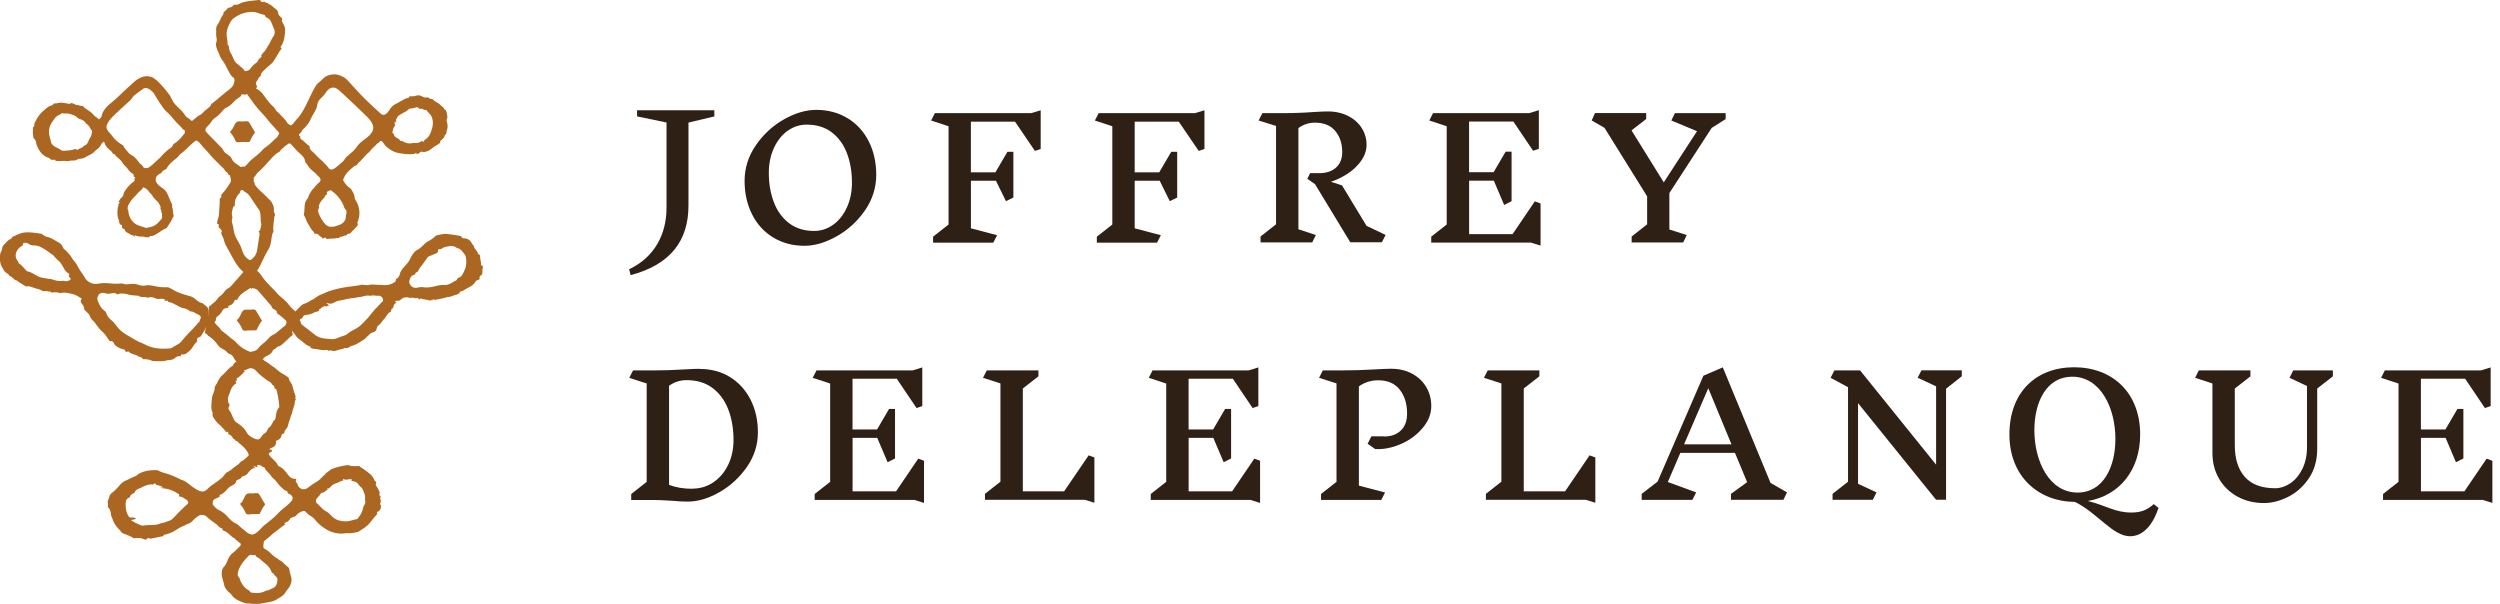<?xml version="1.0" encoding="UTF-8"?>
<svg data-bbox="-0.014 -0.015 520.194 126.054" viewBox="0 0 521.77 126.08" xmlns="http://www.w3.org/2000/svg" data-type="color">
    <g>
        <path d="M149.09 23.02v1.28l-5.4 1.28v17.33c0 7.28-3.71 12.3-12.08 14.52l-.3-1.24c5.33-2.51 7.8-7.35 7.8-12.83V25.57l-6.15-1.28v-1.28h16.12Z" fill="#2e2014" data-color="1"/>
        <path d="M176.91 24.67c1.9 1.17 3.37 2.78 4.41 4.84s1.56 4.4 1.56 7.01-.79 5.15-2.37 7.42c-1.58 2.27-3.54 4.06-5.89 5.38-2.35 1.32-4.58 1.98-6.72 1.98-2.45 0-4.62-.58-6.53-1.74-1.9-1.16-3.37-2.76-4.41-4.83-1.04-2.06-1.56-4.4-1.56-7.01s.79-5.16 2.37-7.43c1.58-2.28 3.54-4.08 5.87-5.39s4.57-1.97 6.7-1.97c2.47 0 4.66.58 6.56 1.75Zm-12.55 2.64c-1.2.87-2.15 2.07-2.85 3.61s-1.05 3.25-1.05 5.15c0 2.22.34 4.25 1.03 6.08s1.74 3.3 3.16 4.4 3.17 1.65 5.26 1.65c1.46 0 2.8-.44 4-1.31 1.2-.87 2.15-2.07 2.85-3.61s1.05-3.25 1.05-5.15c0-2.24-.34-4.28-1.03-6.11s-1.74-3.29-3.16-4.38c-1.42-1.09-3.17-1.63-5.26-1.63-1.47 0-2.8.44-4 1.31Z" fill="#2e2014" data-color="1"/>
        <path d="m217.2 31.09-1.2.41-4.16-6.11h-9.21v10.58h5.12l2.51-4.29h1.24v9.55l-1.55.75-2.09-4.26h-5.22v9.93l5.46 1.44-.79 1.55h-12.57V49.4l3.23-2.54V26.35l-3.64-1.2.79-1.54h20.09l1.99-.59v8.07Z" fill="#2e2014" data-color="1"/>
        <path d="m251.38 31.09-1.2.41-4.16-6.11h-9.2v10.58h5.12l2.51-4.29h1.24v9.55l-1.55.75-2.1-4.26h-5.22v9.93l5.46 1.44-.79 1.55h-12.57V49.4l3.23-2.54V26.35l-3.64-1.2.79-1.54h20.09l1.99-.59v8.07Z" fill="#2e2014" data-color="1"/>
        <path d="M288.4 50.56h-6.59l-7.35-12.12-1.61-1.13.58-1.17h1.85c1.51 0 2.7-.39 3.56-1.17.86-.78 1.29-1.86 1.29-3.23 0-1.78-.49-3.25-1.46-4.41-.97-1.16-2.4-1.73-4.28-1.73-1.21 0-2.35.38-3.4 1.13v21.12l3.64 1.2-.76 1.54h-10.78v-1.24l3.23-2.54V26.28l-3.64-1.13.79-1.54h4.33c2.08 0 4.11-.07 6.08-.21 1.47-.09 2.54-.14 3.23-.14 1.58 0 2.99.31 4.22.93 1.24.62 2.19 1.46 2.87 2.53a6.424 6.424 0 0 1 1.01 3.49c0 1.12-.35 2.2-1.05 3.23s-1.62 1.94-2.76 2.71-2.36 1.37-3.64 1.79l2.33.75 5.12 8.45 3.98 1.89-.79 1.54Z" fill="#2e2014" data-color="1"/>
        <path d="M319.52 50.63h-20.81v-1.24l3.23-2.54v-20.5l-3.64-1.2.79-1.54h20.09l1.99-.62v8.07l-1.2.41-4.12-6.11h-9.24v10.58h5.12l2.51-4.29h1.24v10.34l-1.55.79-2.16-5.08h-5.15v11.16h9.07l4.64-6.84 1.2.45v8.79l-1.99-.62Z" fill="#2e2014" data-color="1"/>
        <path d="m348.4 47.89 3.64 1.17-.75 1.54h-10.75v-1.24l3.23-2.54v-5.84l-8.89-14.29-2.68-1.55.69-1.54h10.68v1.24l-3.06 2.37 6.73 10.85 6.94-10.68-5.36-2.23.76-1.54h10.58v1.24l-2.92 1.85-8.83 13.6v7.59Z" fill="#2e2014" data-color="1"/>
        <path d="M152.36 78.7c1.84 1.13 3.27 2.71 4.29 4.72s1.53 4.29 1.53 6.84-.77 5.02-2.32 7.23c-1.55 2.21-3.46 3.96-5.75 5.26-2.29 1.29-4.48 1.94-6.56 1.94-1.1 0-2.16-.06-3.19-.17-1.79-.12-3.14-.17-4.05-.17h-4.57v-1.24l3.23-2.54V80.03l-3.64-1.17.79-1.55h4.16c2.15 0 4.26-.07 6.32-.2 1.56-.09 2.69-.14 3.4-.14V77c2.41 0 4.53.56 6.37 1.7Zm-3.49 21.96c1.31-.87 2.34-2.08 3.09-3.62s1.13-3.28 1.13-5.2c0-2.31-.35-4.41-1.06-6.3-.71-1.89-1.8-3.39-3.26-4.52-1.47-1.12-3.29-1.68-5.46-1.68-1.35 0-2.58.39-3.67 1.17v20.68c1.4.55 3.02.82 4.88.82v-.03c1.6 0 3.06-.44 4.36-1.31Z" fill="#2e2014" data-color="1"/>
        <path d="M190.84 104.34h-20.81v-1.24l3.23-2.54V80.05l-3.64-1.2.79-1.55h20.09l1.99-.62v8.07l-1.2.41-4.12-6.11h-9.24v10.58h5.12l2.51-4.29h1.24v10.34l-1.55.79-2.16-5.08h-5.15v11.16h9.07l4.64-6.83 1.2.45v8.79l-1.99-.62Z" fill="#2e2014" data-color="1"/>
        <path d="M226.42 104.31h-20.85v-1.24l3.23-2.54V80.02l-3.64-1.17.79-1.55h10.78v1.24l-3.26 2.54v21.47h8.62l5.12-7.52 1.2.45v9.45l-1.99-.62Z" fill="#2e2014" data-color="1"/>
        <path d="M260.98 104.34h-20.81v-1.24l3.23-2.54V80.05l-3.64-1.2.79-1.55h20.09l1.99-.62v8.07l-1.2.41-4.12-6.11h-9.24v10.58h5.12l2.51-4.29h1.24v10.34l-1.55.79-2.16-5.08h-5.15v11.16h9.07l4.64-6.83 1.2.45v8.79l-1.99-.62Z" fill="#2e2014" data-color="1"/>
        <path d="M292.38 89.84c.86-.84 1.29-2.01 1.29-3.5 0-2.04-.51-3.71-1.53-5.01s-2.51-1.96-4.48-1.96c-1.51 0-2.86.42-4.05 1.27v20.71l5.46 1.44-.79 1.55h-12.57v-1.24l3.23-2.54V80.02l-3.64-1.17.79-1.55h4.33c2.18 0 4.32-.07 6.42-.2 1.6-.09 2.77-.14 3.5-.14 1.65 0 3.11.34 4.38 1.03s2.26 1.62 2.95 2.8c.7 1.18 1.05 2.5 1.05 3.97 0 1.6-.59 3.12-1.79 4.55-1.19 1.43-2.7 2.55-4.53 3.35-1.83.8-3.63 1.16-5.39 1.06l-1.58-1.1.79-1.55h2.61l.03.03c1.49 0 2.66-.42 3.52-1.27Z" fill="#2e2014" data-color="1"/>
        <path d="M330.97 104.31h-20.85v-1.24l3.23-2.54V80.02l-3.64-1.17.79-1.55h10.78v1.24l-3.26 2.54v21.47h8.62l5.12-7.52 1.2.45v9.45l-1.99-.62Z" fill="#2e2014" data-color="1"/>
        <path d="M372.19 104.31h-10.92v-1.24l3.37-2.44-2.54-6.11h-11.4l-2.61 6.08 5.91 2.17-.79 1.55h-10.58v-1.24l3.33-2.58 9.55-22.08 4.05-1.75 9.96 24.11 3.44 1.99-.76 1.55Zm-15.66-23.29-5.05 11.71h9.89l-4.84-11.71Z" fill="#2e2014" data-color="1"/>
        <path d="M406.16 81.12v23.18h-2.09l-16.28-20.16v16.83l3.85 1.79-.76 1.55h-8.41v-1.24l3.23-2.54V80.81l-3.64-1.96.79-1.55h5.36l15.87 19.68V80.63l-3.85-1.79.79-1.55h8.42v1.24l-3.26 2.58Z" fill="#2e2014" data-color="1"/>
        <path d="M450.5 106.02c-1.11 3.3-3.07 5.9-5.94 5.9-3.6 0-6.71-4.79-11.5-7.17-7.63-.04-13.68-5.33-13.68-14.07s5.48-14.03 13.49-14.03 13.8 5.29 13.8 14.03c0 7.44-4.33 12.76-10.92 13.88 3.83.96 5.71 2.41 9.08 2.41 1.92 0 3.22-.46 4.68-1.76l1 .8Zm-16.9-3.22c5.4 0 7.9-5.37 7.9-11.19 0-6.55-3.14-12.99-9.01-12.99-5.4 0-7.9 5.33-7.9 11.15 0 6.56 3.14 13.03 9.01 13.03Z" fill="#2e2014" data-color="1"/>
        <path d="M483.62 81.09v12.57c0 2.4-.58 4.46-1.75 6.18s-2.61 3-4.33 3.86c-1.72.86-3.39 1.29-5.01 1.29-2.08 0-3.94-.45-5.58-1.36-1.64-.9-2.91-2.15-3.83-3.74s-1.37-3.38-1.37-5.37V80.03l-3.61-1.17.76-1.55h10.78v1.24l-3.26 2.54v11.85c0 2.82.7 5.02 2.09 6.59 1.4 1.58 3.51 2.37 6.35 2.37 1.05 0 2.09-.34 3.11-1.01 1.02-.67 1.86-1.67 2.52-2.97.66-1.31 1-2.85 1-4.64V80.57l-3.64-1.72.76-1.55h8.28v1.24l-3.26 2.54Z" fill="#2e2014" data-color="1"/>
        <path d="M518.17 104.34h-20.81v-1.24l3.23-2.54V80.05l-3.64-1.2.79-1.55h20.09l1.99-.62v8.07l-1.2.41-4.12-6.11h-9.24v10.58h5.12l2.51-4.29h1.24v10.34l-1.55.79-2.16-5.08h-5.15v11.16h9.07l4.64-6.83 1.2.45v8.79l-1.99-.62Z" fill="#2e2014" data-color="1"/>
        <path d="M90.14 26.88c-.25.93-.61 1.83-1.54 2.34-.07.04-.07.11-.07.18 0 .08-.13.21-.18.17-.34-.22-.41-.05-.73.1-.33.15-.71.2-1.09.18-.38-.03-.8.1-1.18.08-.37-.03-.79-.18-1.08-.32-.29-.14-.33-.26-.63-.18-.03 0-.09-.02-.11-.05-.23-.5-.8-.52-1.13-.94-.19-.24-.2-.58-.52-.75-.01 0-.02-.06 0-.08.16-.39.14-.82.42-1.16.12-.14.2-.19.12-.4-.08-.2-.03-.48 0-.71.16 0 .04.14.13.17s.19-.2.16-.24c-.19-.26.04-.42.12-.62.2-.5.63-.67 1.03-.92s.86-.42 1.16-.7c.31-.28.54-.41.89-.41s.56-.11.84-.19c.28-.09.5-.04.65.14.15.19.28.2.42.12.15-.08.17 0 .25.03.32.11.55.27.89.24.03 0 .07 0 .08.02.26.52.8.81 1.03 1.36.36.85.35 1.59.1 2.52m-12.88 1.21c-.82.88-2.02 1.44-2.74 2.46-.37.51-.74.97-1.25 1.36-.31.24-.47.47-.84.73-.37.25-.57.8-.95 1.13-.56.49-1.14 1.04-1.79 1.45-.21.13-.51.22-.76.16-.25-.05-.37-.32-.52-.5-.52-.6-1.1-1.2-1.69-1.71-.6-.51-.98-1.06-1.6-1.56-.3-.24-.56-.59-.54-1.02 0-.05.02-.1-.06-.14-.65-.34-1.01-.96-1.66-1.33-.15-.08-.26-.29-.21-.44.05-.15-.05-.2-.11-.25-.29-.22-.15-.43.05-.58.2-.15.26-.26.35-.44.09-.18.16-.3.31-.43.68-.62 1.18-1.23 1.55-2.07.37-.84.95-1.59 1.27-2.46.11-.31.12-.66.23-.98.21-.59.68-.96 1.11-1.41.44-.45.69-1.05 1.2-1.44.28-.22.72-.36 1.04-.31.32.04.38.08.64.23.27.15.53.4.79.63 1.61 1.49 3.1 2.89 4.72 4.46 1.25 1.21 3.03 2.74 1.45 4.43M71.6 42.67c.18.39.25.81.6 1.16.11.11.17.47.11.65-.16.49-.06 1.02-.31 1.48-.39.7-1.01.98-1.77 1.18-.27.07-.55.21-.81.18-.27-.04-.43.06-.67-.01-.67-.2-1.03-.64-1.38-1.2-.15-.23-.33-.41-.43-.66-.33-.77-.79-1.29-.35-2.12.08-.15-.12-.3-.04-.47.21-.45.42-.86.78-1.25.21-.22.46-.47.57-.78.02-.08 0-.12.14-.15.15-.03.28-.13.2-.34-.08-.21.02-.36.25-.45s.43-.28.72-.07c1.05.77 1.83 1.66 2.39 2.86M58.13 28.12c-.1.2-.24.49-.39.61-.8.68-1.46 1.44-2.31 2-.41.27-.66.61-.98.93-.61.59-1.27 1.1-1.92 1.63-.48.39-.83.88-1.27 1.32-.11.11-.2.23-.35.17-.15-.06-.24-.03-.35.01-.11.04-.29.09-.36.03-.75-.57-1.49-.86-1.87-1.76-.18-.44-.67-.68-1.04-.95-.37-.27-.54-.47-.76-.87-.22-.41-.64-.73-.98-1.09-.85-.91-1.73-1.72-2.58-2.7-.13-.15-.1-.57.08-.8.3-.38.8-.81 1.06-1.24s.64-.73 1.03-1c.75-.52 1.2-1.23 1.85-1.82.09-.08.19-.09.28-.14.63-.29 1.1-.74 1.55-1.23.28-.31.59-.55.91-.77.32-.21.51-.25.64-.62.04-.13.2-.18.38-.13.17.05.51.08.67-.04.16-.12.19.05.25.13.54.75 1.06 1.5 1.63 2.23.56.74 1.27 1.45 1.88 2.15.61.69 1.12 1.4 1.75 2.05.42.43.77.91 1.19 1.32.19.19.15.39.05.58M54 43.68c.42.56.34 1.2.4 1.89.03.35 0 .61.1 1.02.1.41-.11.94-.19 1.39-.02.1-.26.24-.34.32.35.42.15.91.08 1.4l-.3 1.98c-.08.56-.17 1.13-.48 1.61-.2.31-.47.57-.75.82-.09.08-.18.16-.29.17-.1 0-.2-.04-.29-.1-.49-.31-.9-.76-1.15-1.27-.2-.42-.31-.87-.48-1.3-.31-.79-.82-1.5-1.17-2.28-.31-.69-.37-1.44-.52-2.17-.11-.5-.36-.99-.15-1.54.06-.16.03-.4-.02-.58-.17-.6.05-1.1.17-1.69.03-.12.04-.19.19-.25s.21-.22.2-.4c-.03-.97.32-1.67.97-2.37.07-.08.14-.19.14-.27.02-.41.5-.48.67-.29.4.43.69.41 1.06.82.37.41.62.9.99 1.42.36.51.74 1.13 1.16 1.69m-.24 16.86c.25.27.52.56.75.85.39.49.87.95 1.24 1.43.38.48.84.83 1.05 1.38.11.28.5.33.65.48.15.15.29.13.29.3 0 .43.35.57.61.77.45.35.85.7 1.24 1.05s.15.97-.23 1.26c-.38.29-.76.59-1.15.94-.39.35-.74.63-1.28.89s-.87.73-1.36 1.21c-.48.48-1.22.95-1.65 1.54-.43.6-1.03.67-1.75.78-.08 0-.2-.12-.34-.17a6.613 6.613 0 0 1-2.56-1.82c-.33-.38-.79-.63-1.18-.97-.59-.51-1.19-.99-1.83-1.47-.21-.15-.28-.43-.49-.64-.21-.2-.44-.44-.68-.68-.24-.24-.43-.47-.08-.76.03-.02.06-.09.06-.12-.09-.64.36-.75.75-1.15.17-.18.3-.32.43-.55.26-.47.49-.8 1.13-.81.1 0 .3-.08.27-.24-.03-.17.09-.24.21-.28.54-.17.79-.4 1.04-.93.07-.15.23-.38.49-.26.08.04.15-.04.17-.1.54-1.21 1.63-1.63 2.65-2.37.09-.06.13-.06.17.07.05.13.17.14.22.01.05-.12.1-.09.16-.07.34.11.73.15.98.42m2.64 19.19c.17.09.27.33.45.53s.57.37.44.77c0 0 .17.1.23.12.06.02.17.07.2.17.31 1.15.5 2.32.58 3.5 0 .07 0 .17-.03.21-.62.67-.59 1.41-.76 2.24-.04.2-.08.34-.25.45-.17.12-.23.27-.32.45-.23.45-.42.84-.86 1.12-.1.07-.13.17-.16.27-.15.38-.36.71-.73.91-.36.2-.53.59-.75.86-.37.45-.67.45-1.19.24-.52-.2-1.06-.47-1.44-.9-.14-.16-.26-.37-.37-.53-.52-.87-1.19-1.42-2.05-1.97-.33-.21-.49-.51-.66-.86-.28-.6-.46-1.2-.89-1.74-.19-.24-.14-.48 0-.76.13-.28.11-.32-.08-.66-.18-.34-.23-.84-.11-1.29.13-.45.35-.86.49-1.34s.51-1.06.91-1.33.28-.35.1-.65c.28-.17.56-.19.16-.47.68-.45 1.27-.97 1.78-1.58.05-.06-.18-.11-.2-.17.34-.07.61-.2.93-.35.64-.3 1.25-.02 1.67.44.43.46.66.68 1.16 1.09.5.41 1.08.89 1.74 1.22m.2 19.61c.32.44.65.63.99 1.02.34.38.6.81 1 1.18.4.37.74.8 1.3.95.05.01.15.08.14.11-.07.45.35.43.59.6.6.43.63.93.17 1.46-.78.91-1.83 1.52-2.66 2.41-.83.89-1.81 1.68-2.79 2.43-.58.45-.98 1.04-1.56 1.49-.39.3-.83.68-1.31.55-.48-.13-.78-.3-1.08-.57-.64-.55-1.25-1-1.84-1.58a.304.304 0 0 0-.07-.05c-1.11-.37-1.67-1.29-2.48-2.03-.44-.4-.92-.7-1.43-.93-.27-.12-.52-.4-.66-.53-.15-.13-.14-.2-.21-.26-.37-.27-.28-.5-.24-.88.04-.38.33-.53.64-.66.3-.12.5-.26.75-.41.24-.15.05-.23-.1-.33.76-.12 1.24-.7 1.69-1.19.44-.49.72-.64 1.29-.93.23-.12.54-.42.59-.68.05-.26-.01-.22.27-.35.28-.13.77-.24.9-.65 0-.04.09-.07.15-.09.55-.13.8-.27 1.2-.76.39-.48.8-1.03 1.57-.96-.14-.16-.35-.12-.46-.25.26-.35.54.14.77.05.15-.05-.21-.39.06-.44.28-.05.54 0 .75.15.21.16.33.24.57.31.24.07.22.33.35.48.37.45.85.89 1.17 1.33m-.72 18.76c.39.36.6.83.84 1.31.03.05-.03.16.07.17.37.02.37.33.58.54.21.21.54.45.54.74 0 .54-.09 1.11-.4 1.5-.31.39-.87.5-1.2.7-.34.2-.6.18-.86.27-.27.09-.38.2-.61.27-.23.07-.44.1-.66.14-.22.04-.57.06-.73.05-.16 0-.12-.05-.2-.04-.09 0-.09.05-.18.02-.38-.11-.71.05-.92-.36a.469.469 0 0 0-.19-.18c-.78-.38-1.22-.99-1.63-1.7-.18-.31-.21-.69-.41-.95s-.32-.46-.29-.77c.06-.74.32-1.24.72-1.91.4-.66 1.01-1.34 1.6-1.92.12-.11.23-.18.43-.16.19.02.58.06.77.04.18-.02.2.05.26.16s.08.19.2.24c.43.18.64.41 1.01.74s.88.71 1.27 1.07M48.59 11.95c-.16-.37-.25-.62-.45-.91a2.02 2.02 0 0 1-.31-.9c-.04-.31-.05-.53-.26-.77-.03-.03-.07-.08-.07-.12.03-.84-.31-1.85-.17-2.64.14-.78.44-1.39.77-2.01.34-.63.79-.91 1.39-1.26.59-.36 1.12-.56 1.87-.72.75-.15 1.59-.23 2.39.06.38.14.9.29 1.32.41.15.04.28.13.31.29.03.16.14.22.28.28.5.23.79.54.99 1.05.2.5.43.97.6 1.49.17.53.08 1.02-.24 1.48-.32.46-.54.96-.79 1.45 0 .03-.01.07-.03.09-.47.55-.66 1.27-1.22 1.74-.22.18-.32.52-.49.67-.17.15.25.08.11.22-.24.24-.59.4-.72.78s-.54.57-.84.82-.67.74-.87 1c-.2.25-1.02.5-1.11.34-.22-.39-.28-.4-.61-.69-.33-.29-.75-.64-1.11-.94-.37-.3-.58-.86-.74-1.23m17.47 92.19c.24-.34.66-.7.87-1.09.06-.11.2-.18.31-.19.4-.05.76-.42 1.03-.58.27-.16-.03-.19-.09-.29.41.05.56-.08.85-.4.3-.32.69-.58 1.16-.72.46-.13.87-.47 1.36-.53.22-.03 0-.28.05-.42.52.39.99.1 1.58.11.12 0 .23.02.26.14.02.12-.13.13-.2.19.27.06.5.08.78.17.28.09.6.28.76.53.16.24.35.47.57.64.42.32.47.86.67 1.26.31.62.11 1.08.21 1.71.05.28-.02.43-.18.7-.16.27-.27.63-.35.98-.18.75-.62 1.36-1.12 1.97-.03.04-.11.05-.17.06-.82.15-1.43.46-2.32.44-.89-.02-1.84-.2-2.56-.83-.26-.22-.53-.5-.77-.73a3.74 3.74 0 0 0-.78-.56c-.76-.44-1.17-1.05-1.83-1.64-.25-.22-.31-.59-.07-.93m-27.04 1.18c-.32.24-.72.66-1.05.97-.65.62-1.34 1.38-1.96 2-.41.41-1.05.52-1.48.7-.43.19-.86.2-1.18.33-1.15.46-2.17.19-3.33.39-.3.05-.56 0-.83-.13-.64-.3-1.28-.56-1.85-.98.36-.13.74-.15 1.08-.32-.3-.17-.64-.3-.96-.24-.32.06-.49-.02-.64-.27-.55-.87-.66-1.8-.6-2.79.04-.61.2-.88.77-1.12.04-.02.11-.03.13-.14.06-.32.32-.55.62-.67.3-.11.32-.19.46-.48.15-.28.6-.52.9-.62.31-.1.5-.25.76-.36.66-.28 1.28-.52 1.98-.44.3.04.26-.35.5-.2.24.15.19.33.54.36.34.03.83.23 1.14.4.03.02.02.11-.05.1-.07 0-.44-.09-.55-.11.18.19.47.24.71.26 1.26.13 2.19.56 3.22 1.24.1.07-.02.34-.09.43.42 0 .9.2 1.18.42.28.21.52.24.68.5.16.26.23.51-.09.76m-.47-77.71c.04.23-.13.35-.25.5-.61.76-1.14 1.41-1.99 1.91-.14.08-.2.18-.26.33-.16.4-.43.55-.8.8s-.8.67-1.12.98c-.33.32-.57.67-.9.95-.72.62-1.32 1.3-2.1 1.85-.18.13-.27.15-.54.18s-.6.07-.75-.26c-.15-.33-.45-.45-.68-.72-.6-.69-.99-1.36-1.87-1.79-.3-.15-.51-.43-.76-.74s-.63-.7-.81-1.12c-.05-.12-.25-.22-.38-.3-.78-.46-1.39-.99-1.92-1.73-.52-.74-1.55-1.38-1.11-2.41.43-1.03 1.4-1.86 2.23-2.66.67-.65 1.41-1.29 2.1-1.93.25-.24.57-.48.76-.75.19-.27.3-.47.54-.68.57-.5 1.19-.92 1.81-1.37.13-.1.21-.18.42-.23.21-.05.54.02.77.13.39.19.7.48.99.79.29.31.42.66.64 1.01.54.82 1.06 1.69 1.67 2.47.42.53 1 .92 1.41 1.43.61.76 1.22 1.43 1.92 2.11.3.29.47.65.9.85.16.08.05.26.08.41m-6.13 14.07c.23.26.53.48.73.84.19.35.46.72.29 1.15.25.25.15.47.27.79.12.31.07.68.1 1.03 0 .05-.02.1-.05.15-.69.81-1.24 1.51-2.35 1.77-.31.07-.67.12-.98.2-.86-.37-1.72-.42-2.45-1.06a3.448 3.448 0 0 1-1.21-2.43c-.01-.19-.14-.34-.16-.51-.06-.59.3-1.02.58-1.49.41-.68 1.02-1.14 1.5-1.74.34-.42.83-.61 1.06-1.11.09-.19.29-.09.41-.03.31.16.68.43.82.68.26.48.64.59.86 1.07.13.28.38.45.6.71M19.19 27.54c-.04.45-.12.83-.4 1.24-.16.25-.23.46-.38.79s-.36.7-.81.82c-.21.06-.23.31-.49.41-.25.1-.67.26-.91.46-.06.05-.19.06-.21 0-.1-.26-.31-.15-.46-.1-.8.25-1.53.28-2.35.31-.26 0-.46-.18-.68-.31-.52-.31-1.08-.48-1.52-.93-.19-.2-.31-.36-.36-.69-.06-.33-.19-.77-.29-1.16-.29-1.24.01-2.22.79-3.24.2-.27.34-.5.62-.78s.83-.43 1.17-.71c.12-.11.3.07.45.05.45-.05.89-.03 1.33.11.44.15.98.3 1.3.6.32.3.57.41.94.53.37.13.7.35.89.64.19.29.41.39.62.59.36.34.37.76.75 1.09.04.04 0 .19 0 .3m74.17-2.94c.06-.08 0-.12 0-.18-.01-.38-.08-.82-.2-1.14-.13-.32-.11-.43-.46-.47-.09 0-.07-.12-.04-.19.03-.07 0-.11-.05-.15-.36-.25-.59-.49-.93-.79-.35-.3-.85-.47-1.22-.82-.08-.07-.17-.26-.37-.23-.2.03-.47-.09-.62-.23-.15-.14-.22-.12-.4-.09-.18.04-.23.06-.47 0s-.55-.23-.85-.37c-.29-.14-.86-.02-1.14.07-.28.09-.67.06-.85.07-.18 0-.31 0-.33.07-.04.12-.03.18-.18.23-.16.05-.31.11-.44.14-.13.03-.19.04-.29.09-.66.39-1.26.7-1.94 1.08-.38.21-.58.32-.95.75-.38.43-.93 1.67-1.79 1.49-.16-.04-.28-.15-.4-.26a98.96 98.96 0 0 1-3.51-3.29c-.74-.73-1.42-1.51-2.13-2.26-.53-.56-1.01-1.16-1.58-1.69-.26-.25-.55-.37-.93-.56-.38-.19-.95-.37-1.43-.37-.83 0-1.66.19-2.29.76-.38.35-.71.72-1.12 1.02-.22.16-.39.38-.53.61-.98 1.58-1.63 3.34-2.55 4.96-.45.8-.94 1.55-1.59 2.18-.05.06-.08.12-.13.18-.14.17-.27.34-.42.5-.09.11-.18.23-.3.32-.18.14-.39.09-.55-.04a.304.304 0 0 0-.07-.05s-.11-.09-.05-.05c-.07-.06-.14-.11-.21-.17-.17-.18-.3-.4-.42-.62-.23-.22-.41-.47-.68-.73-.32-.3-.68-.74-1.05-1.04-.37-.3-.48-.76-.85-1.07-.63-.54-1.15-1.26-1.66-1.91-.31-.39-.58-.9-.94-1.19-.36-.28-.5-.49-.9-.64-.16-.06-.15-.18 0-.26.15-.08.11-.25.06-.34-.24-.4-.29-.64 0-1.01.28-.36.33-.8.78-1.03.02-.01.04-.08.04-.12 0-.33.2-.63.41-.85.38-.39.72-.7 1.11-1.05.4-.35.85-.66 1.14-1.11.48-.75.89-1.41 1.35-2.21.12-.2.54-.35.11-.64-.04-.02.01-.14.06-.2.73-1.03.82-2.15.89-3.38.03-.66-.27-1.16-.58-1.73-.08-.15-.14-.24-.07-.44.07-.19.03-.33-.17-.51-.19-.18-.6-.59-.61-.86-.04-.7-.59-.92-1-1.3-.4-.38-.64-.5-1.12-.72-.05-.02 0-.08-.12-.15-.14-.07-.55-.06-.64-.3 0-.02-.03 0-.05 0-.41.16-.58.13-.83-.23-.06-.09-.13-.13-.23-.11-1.15.15-2.25.18-3.38.5-.61.17-1.11.66-1.82.48-.02 0-.06.02-.08.04-.3.38-.6.57-1.1.61-.07 0-.13.07-.19.12-.27.26-.43.57-.79.75-.09.04-.08.13-.07.25.01.12-.05.26-.13.37-.46.59-.6 1.29-1.04 1.91-.26.37-.4.77-.37 1.26.03.48-.05.91.05 1.41.1.5.12.67-.05 1.28-.17.61.3 1.6.59 2.24.14.29.19.54.36.84.17.31.45.64.66.97.61.96.97 2.05 1.69 2.95.13.16.34.16.44.38.23.53-.09 1.47-.48 1.85-.58.56-1.15.96-1.74 1.44-.79.66-1.53 1.33-2.35 1.94-.09.06-.19.13-.22.21-.14.42-.38.54-.71.83-.33.29-.63.46-.97.86-.17.2-.4.41-.66.55-.13.03-.25.07-.36.16-.42.35-.84.7-1.27 1.05 0 0-.02.02-.04.03-.34-.31-.7-.59-1.1-.83l-.01-.01c-.08-.08-.15-.16-.22-.23-.03-.05-.06-.09-.1-.14-.22-.31-.42-.63-.68-.89-.56-.57-1.3-1.21-1.72-1.82-.42-.61-.56-1.16-.96-1.69-.51-.68-1.1-1.38-1.65-1.97-.54-.59-.95-1.01-1.6-1.42-.16-.11-.32-.19-.51-.24-.84-.23-1.64-.11-2.4.29-.76.4-1.29.94-1.93 1.52s-1.22 1.12-1.89 1.75c-.66.64-1.46 1.38-2.21 1.99-.75.61-1.37 1.27-1.74 2.17-.11.28-.05.57-.31.81-.26.24-.29.53-.65.12-.2-.22-.61-.4-.81-.66-.48-.62-1.14-.96-1.77-1.42-.13-.1-.23-.17-.34-.3-.1-.13-.13-.24-.37-.19-.23.05-.55-.12-.78-.18-.23-.07-.38.05-.58-.11-.2-.16-.6-.28-.84-.3-.24-.03-.16.19-.39.16-.54-.08-1.09-.2-1.64-.25-.54-.04-1.02.22-1.57.15-.02 0-.07.05-.08.08-.13.26-.44.34-.67.43-.24.09-.4.15-.58.29-.36.27-.68.57-1.01.86-.66.58-1.08 1.22-1.49 2-.09.18-.19.32-.27.56-.08.24.1.61-.29.74v.08c0 .63-.09 1.21.07 1.85.03.11-.12.15.04.33.16.17.48.49.51.83.02.33.14.65.29.97.49 1.09 1.08 1.89 2.27 2.31.11.04.26.09.31.17.15.28.45.27.68.27.23 0 .39-.02.52.03.1.04-.18.11-.13.13.64.22 1.4.06 2.05.07.27 0 .66.12.82.05.6-.24 1.03 0 1.6-.24.21-.1.49-.26.75-.26.6 0 1-.22 1.5-.51.5-.29 1.06-.47 1.47-.91.21-.23.41-.41.69-.6.28-.19.46-.43.65-.73.19-.31.34-.7.76-.78.14.46.32.88.66 1.24s.7.55 1.02.98c.12.16.17.51.53.36.04-.02.11.07.09.15-.02.08.07.15.14.21.46.48 1.05.84 1.38 1.42.19.33.45.56.71.83.46.48.7 1.04 1.31 1.39.19.11.41.23.31.52-.02.06.08.23.15.24.31.03.15.2.07.26-.07.06-.1.09-.09.09.27.29-.11.62-.24.72-.54.4-.91.76-1.26 1.23s-.64.76-.76 1.35c-.05.23-.16.48-.41.65-.25.16-.41.66-.58.83s.18.09.18.2c0 .1 0 .11-.07.17s-.17.1-.16.2c.03.33-.15.58-.17.9-.08.85-.11 1.61.26 2.42.05.1.03.14.05.32s.1.56.36.63c.26.07.23.12.23.35 0 .22.05.42.33.49.1.03.23.11.26.22.07.3.27.45.53.59.26.15.48.25.73.44.24.18.59 0 .67.37 0 .04.1-.03.15-.03.05 0 .09-.09.05-.13-.05-.04-.06-.06-.1-.08-.04-.03-.01-.11.05-.07.33.17.78.31 1.14.31.37 0 .58-.03.9.07.32.11.62.08.97.08.07 0 .16 0 .11-.12-.04-.13-.03-.16.12-.15.52.06.91-.17 1.34-.43.62-.37 1.14-.82 1.81-1.1.14-.06.27-.12.35-.25.34-.52.69-1.04.98-1.59.1-.17.15-.39.27-.53.12-.14.18-.27.12-.43-.19-.58-.07-1.15-.31-1.72-.02-.04 0-.11 0-.15.04-.24-.03-.47-.14-.68-.3-.6-.57-1.28-.83-1.87s-.62-.97-1.12-1.3c-.5-.33-.92-.63-1.18-1.16-.4-.81 0-1.46.79-1.82.16-.08.24-.09.32-.25.08-.16.15-.26.33-.37.17-.12.62-.28.72-.48.34-.68.88-1.17 1.42-1.62.5-.41.9-.65 1.2-1.17.5-.37.98-.79 1.43-1.21.36-.34.72-.69 1.09-1.03.33-.3.64-.55.96-.78.22.07.44.2.64.4.4.41.77.94 1.19 1.36.74.74 1.38 1.59 2.11 2.32.38.38.81.78 1.16 1.15.35.37.72.6.93 1.02.21.43.65.35.68.87 0 .03.13.08.19.1.07.02.2.02.21.15.05.6.38.89-.02 1.54-.4.64-.94 1.49-1.54 2.09-.16.16-.35.43-.28.65.08.22-.06.26-.18.36-.12.09-.14.17-.14.31.02 1.03-.13 2.01-.15 3.05-.01.52-.26.97-.35 1.52-.05.28-.19.54.26.62.05 0 .1.12.06.19-.18.33-.04.41.22.68.26.27.53.51.26.91-.07.1.46 1.11.51 1.27.08.29.15.58.25.85s.24.54.39.8c.31.56.61 1.12.92 1.68.61 1.13 1.24 2.28 2.16 3.19.11.11.25.24.41.36-.86 1.01-1.73 1.99-2.61 2.98-.33.37-.75.45-1.1.84-.35.38-.59.83-1.09 1.17-.5.33-.74.91-1.25 1.32-.38.31-.8.66-1.2 1.03.11.76-.04 1.59-.25 2.33-.1.34-.21.68-.32 1.02-.02.06-.02.12-.04.17-.02.07-.05.13-.07.19.02.58.02 1.16-.13 1.71.26.12.5.27.68.55.05.07.19.1.27.16.63.46 1.2.99 1.65 1.62.26.37.54.68.93.89.38.21.71.34 1 .65.29.31.43.47.88.59.18.05.32.25.49.48.18.23.35.71.66.94.02.01.02.03.04.05-.3.22-.57.46-.73.86-.02.06-.12.1-.18.13-.83.48-1.35 1.32-2.07 1.92-.47.39-.78.99-1 1.47-.22.47-.57.77-.57 1.21 0 .45-.15.76-.28 1.1-.25.65-.31 1.02-.35 1.72-.03.71-.18 1.51.2 2.22.04.06 0 .17 0 .26-.04.41.05.65.32 1.02s.6.87.99 1.18c.39.31.71.65 1.02 1.04.13.17.37.31.43.52.05.2.17.13.27.05s.28 0 .25.11c-.1.32 0 .31.28.47.28.16.54.37.66.68.12.31.51.22.55.59.42 0 .57.34.84.56.68.55 1.29 1.09 1.7 1.83.14.25.35.62.12.8-.45.36-.75.76-1.27 1.02-.12.06-.25.12-.34.23-.45.62-1.24.97-1.77 1.47s-1.13.57-1.55 1.18c-.41.61-1.02 1.03-1.63 1.48-.61.45-1.3.85-1.82 1.39-.71.73-1.16.79-2.09.37-.45-.21-.87-.53-1.3-.83-.72-.51-1.31-1.14-2.21-1.36-.07-.02-.14-.08-.2-.11-.87-.4-1.71-.82-2.64-1.11-.67-.21-1.36-.35-1.97-.72a.403.403 0 0 0-.22-.06c-1.34-.03-2.53.09-3.74.71-.31.16-.5.45-.84.57-.69.25-1.27.59-1.96.9-.46.2-.83.46-1.19.88s-.93 1.07-1.36 1.41c-.44.34-.79.64-.88 1.09-.09.45-.38.8-.32 1.15.06.35.07.49.03.74-.04.25-.03.23.13.4.37.43.5.95.51 1.52v.05c.26.51.4 1.06.66 1.57.39.76 1 1.29 1.55 1.98.16.21.55.31.84.43.53.21 1.1.39 1.57.74.11.08.22.08.36.06.53-.07 1.01-.09 1.54.07.16.05.29.1.47.18.18.09.45 0 .59-.16.13-.17.32-.18.45-.06s.2.07.31.05c.85-.16 1.66-.34 2.49-.5.04 0 .11-.04.11-.06.05-.3.18-.23.44-.3.26-.08.57-.16.85-.25.89-.3 1.6-.92 2.43-1.32.27-.13.56-.23.82-.38.5-.28.98-.31 1.41-.75s.96-.97 1.55-1.27c.27-.14.47-.11.77-.09.29.02.56.15.77.35.6.55 1.24 1.02 1.91 1.49.47.32.7.84 1.32.95.02 0 .06.05.06.06-.05.38.23.4.5.52s.45.28.67.44c.49.36.8.85 1.41 1.06.05.02.12.07.06.12-.06.05-.1 0-.16.03.48.07.71.58 1.1.76.39.17.18.62.12.68-.57.54-1.02 1.06-1.54 1.45-.52.4-.75.77-.98 1.3-.23.53-.44 1.13-.81 1.52-.37.39-.47.73-.51 1.18-.09.98.32 1.77.5 2.71.09.46.49 1 .77 1.29.28.3.55.43.73.69.42.61.9.98 1.54 1.26.64.29 1.19.56 1.88.62.06 0 .09-.05.16-.04.86.13 1.69.13 2.56.07 0 0-.06 0 0-.02.06-.01.25-.04.36-.07 1.06-.23 2.08-.24 3.03-.85.62-.4 1.33-.7 1.72-1.36.08-.13.14-.27.24-.39.52-.6.87-1.12 1.04-1.92.16-.81-.34-1.65-.41-2.46-.04-.41-.34-.62-.61-.84-.44-.37-.8-.82-1.26-1.07-.46-.24-.62-.53-1.09-.69-.04-.01-.05-.08-.09-.1-.66-.47-1.1-1.09-1.82-1.52-.23-.13-.55-.22-.57-.55-.02-.34.06-.74.09-1.09 0-.1.08-.15.15-.21.47-.37.98-.76 1.4-1.17.43-.41.85-.67 1.31-1.05s1.02-.78 1.5-1.13c.26-.18 0-.19-.1-.33.56-.23 1.03-.43 1.29-1 .05-.1.2-.12.28-.15.28-.08.81-.28.95-.46.31-.41.72-.63 1.08-.8.37-.16.68-.19.9.07.39.45.75.68 1.26 1.01.51.32.83.88 1.29 1.31.25.24.52.48.82.71.3.23.7.48 1.05.68.86.49 1.74.76 2.75.81.58.03 1.14-.1 1.73-.08.63.02 1.35-.11 1.96-.27.35-.1.68-.42.96-.58.28-.16.48-.3.71-.5.08-.07.07-.11.19-.17.13-.06.27-.21.38-.33.34-.36.71-.84.99-1.21s.58-.61.81-.95c.08-.12-.1-.29-.05-.42.3-.05.5-.25.67-.5.17-.24.15-.58.18-.86 0-.03-.04-.04-.06-.06-.19-.2-.18-.35 0-.55 0 0 .02.03.02-.04s-.04-.43-.05-.51v-.15c-.02-.05-.11.02-.12-.06 0-.07.11-.24.11-.33s.03-.12 0-.21c-.04-.1-.06-.08-.19-.19-.14-.11 0-.37.02-.54.02-.17-.19-.44-.27-.65-.08-.22-.32-.57-.43-.76-.11-.2-.15-.23-.09-.46s.11-.44-.2-.57c-.07-.03-.1-.15-.13-.23-.45-1.15-1.45-1.64-2.38-2.38-.2-.16-.5-.24-.65-.42-.15-.17-.26-.12-.44-.11-.61.04-1.15.04-1.73-.12a1.44 1.44 0 0 0-.65-.05c-.99.17-1.96.37-2.88.74-.15.06-.31.11-.43.21-.35.29-.7.56-1.09.8.12.22-.19.25-.29.36-.54.59-1.12 1.17-1.81 1.53-.69.36-1.22.91-1.85 1.25-.63.34-1.49-.06-1.71-.62-.12-.28-.11-.44-.32-.62-.21-.18-.21-.25-.12-.5s.06-.3-.29-.32c-.34-.02-.73-.14-1.02-.43-.29-.29-.45-.53-.76-.93-.3-.4-.81-.94-1.35-1.18-.14-.06-.3-.15-.36-.29-.36-.8-1.15-1.29-1.67-1.94-.34-.42-.29-.6.18-.79.16-.07.25-.15.25-.32 0-.18-.17-.22-.27-.22s-.28.03-.22-.07c.11-.19.36-.28.62-.38.52-.21.79-.69.71-1.24-.02-.15.01-.15.12-.18.61-.2.88-.51 1.05-1.12.03-.13.06-.27.27-.29.21-.02.32-.24.35-.43.02-.19.1-.31.19-.42.29-.3.48-.64.56-1.02.13-.61.39-1.15.53-1.73.07-.28.26-.58.31-.8.13-.66.34-1.16.5-1.79.09-.34-.03-.69.28-.96-.24-.22-.01-.5-.09-.74-.22-.68-.46-1.29-.59-1.97-.13-.69-.72-1.11-.83-1.81 0-.07-.11-.15-.18-.19-.37-.26-.82-.54-1.21-.76-.68-.38-1.25-1.02-1.86-1.41-.6-.4-1.08-.84-1.67-1.15a.814.814 0 0 1-.36-.35l-.18.06c.22-.34.5-.63.92-.81.46-.2.93-.51 1.11-.89.28-.59.73-.52 1.05-1 .84-.16 1.26-.75 1.87-1.27.38-.33.61-.63 1.06-.96.14-.1.36-.25.31-.43v-.02c-.02-.06-.07-.12-.16-.18.03-.02.06-.03.09-.03 0 .02.02.03.03.05-.15-.6-.26-1.19-.21-1.81.1-.98.41-1.91.86-2.77-.27-.1-.35-.2-.62-.46-.31-.29-.67-.7-.99-1.11-.64-.82-1.51-1.31-2.25-2.15-1.1-1.25-2.36-2.3-3.27-3.69-.26-.39-.58-.74-.94-1.05.32-.43.57-.92.77-1.33.35-.72.68-1.44 1.05-2.15.31-.61.75-1.18.94-1.85.23-.82.24-1.64.47-2.45.05-.16.21-.24.19-.43-.1-.85.04-1.68.13-2.53.03-.23.02-.45.12-.67.1-.22.1-.42-.03-.62s-.14-.39-.12-.61c.06-.6-.18-1.18-.48-1.66-.29-.48-.72-.74-1.07-1.13-.8-.87-1.8-1.57-2.43-2.54-.13-.19 0-.4-.12-.53-.32-.32.05-.54-.15-.87.39-.37.56-.82.97-1.19.65-.59 1.27-1.2 1.85-1.89.18-.21.35-.4.55-.58.32-.39.66-.76 1.04-1.1.26-.23.54-.45.85-.62l.12-.06c.52-.68 1.23-1.24 1.93-1.71.12-.08.33-.05.43.05.59.61 1.13 1.27 1.76 1.85.47.44 1.11.95 1.23 1.61v.15c.19.4.52.77.78 1.17.27.42.82.87 1.19 1.16.37.29.55.6.86.85.51.41.56.94.08 1.3-.48.37-.77.84-1.15 1.22-.37.38-.62.84-.84 1.22-.22.38-.14.55-.39.88-.25.34-.46.64-.54 1.12-.08.47-.09 1.13-.13 1.63-.02.22-.16.54-.06.72.33.58.46 1.16.8 1.72s.6 1.13 1.07 1.61c.15.15.3.27.24.51.18-.01.52.05.65.09s.17.05.2.1c.28.37.72.46.94.86.06.11.05-.02.12-.06.07-.04.47-.21.52-.12.16.38.38.25.68.21.3-.03.51-.03.78-.03.5 0 .92-.2 1.41-.07.01 0 .07 0 .06-.06 0-.05-.16-.09-.18-.19.51.02.97-.3 1.45-.35.09 0 .33-.06.29-.1-.21-.25.12-.21.13-.21.34-.06.44 0 .64-.29s.48-.43.77-.8c.29-.37.91-.68.55-1.29-.01-.02 0-.1.02-.11.23-.18.19-.44.26-.68.21-.79.21-1.52.04-2.31-.1-.44-.3-.91-.51-1.28-.21-.37-.36-.56-.38-.98-.02-.42-.29-.83-.47-1.2-.19-.37-.44-.61-.75-.83-.49-.36-.76-.77-1.07-1.27-.1-.16-.11-.27-.01-.5.09-.23.29-.6.46-.86.43-.65 1.13-1.19 1.7-1.67.22-.18.62-.25.71-.42.19-.38.48-.51.71-.77.36-.42.8-.85 1.11-1.22.31-.36.64-.51.88-.85.42-.6.95-.91 1.41-1.48.13-.16.31-.1.47-.36.17-.26.45-.32.72 0 .26.32.47.7.79.97.9.76 1.77 1.26 2.99 1.39.46.05.82.16 1.35.16.53 0 1.25.09 1.75-.19.1-.06.18-.09.17.02 0 .12 0 .21.17.13.18-.08.34-.08.49-.26.15-.19.39-.29.65-.17.26.11.51-.02.74-.07.54-.12 1.04-.56 1.4-.83.36-.27.65-.42.94-.61.29-.19.38-.24.63-.42-.25-.2 0-.35.13-.48.35-.39.71-.55.76-1.08.47-.26.3-.66.46-1.1.16-.44.16-.96.05-1.41-.12-.45-.22-.75.07-1.12" fill="#ab6621" data-color="2"/>
        <path d="M53.31 64.72c-.1-.08-.11-.09-.21-.11-.36-.06-.67 0-1.04.03-.38.03-.68-.09-1.11.06-.43.15-.64.81-.83 1.21-.1.19-.23.41-.34.56-.11.15-.25.14-.32.32-.06.17.25.42.34.55.24.33.52.8.66 1.1.14.31.12.45.42.55.3.1.64-.03.94-.03.54 0 1.06-.02 1.61-.02.02 0 .04 0 .07-.01.02 0 .04-.04.05-.06.32-.64.59-1.27 1.06-1.82.02-.03.05-.05.05-.09 0-.04-.02-.09-.04-.13-.36-.56-.69-1.16-1.02-1.72-.08-.14-.17-.31-.27-.39" fill="#ab6621" data-color="2"/>
        <path d="M51.91 25.44c-.1-.08-.11-.09-.21-.11-.36-.06-.66 0-1.04.02-.38.03-.68-.1-1.11.04s-.65.79-.85 1.19c-.1.19-.23.4-.34.55s-.25.14-.32.31c-.07.17.24.43.33.55.24.33.51.8.65 1.11.14.31.12.45.42.55.29.11.64-.02.94-.01h1.67c.02-.01.04-.04.05-.06.32-.63.6-1.26 1.06-1.81.02-.03.05-.05.06-.09 0-.04-.02-.09-.04-.13-.35-.56-.67-1.16-1-1.72-.08-.14-.17-.3-.26-.38" fill="#ab6621" data-color="2"/>
        <path d="M53.99 103.05c-.1-.08-.11-.09-.21-.11-.36-.06-.67 0-1.04.04-.38.03-.68-.09-1.11.06-.43.15-.64.81-.83 1.21-.09.19-.23.41-.33.56-.11.15-.25.15-.32.32-.06.17.25.42.34.55.24.32.52.79.66 1.1.14.3.12.45.42.55.29.1.64-.03.93-.03.54 0 1.06-.02 1.6-.03h.07c.02-.01.03-.04.05-.06.31-.64.59-1.27 1.05-1.83.02-.03.05-.05.06-.09 0-.04-.02-.09-.05-.13-.35-.55-.68-1.16-1.01-1.72-.09-.14-.17-.3-.27-.38" fill="#ab6621" data-color="2"/>
        <path d="m96.82 56.73-.05.09c-.11.2-.21.4-.33.59-.16.26-.36.43-.65.52-.23.08-.32.17-.38.34-.08.24-.29.31-.45.37-.07.02-.13.05-.17.08-.62.41-1.3.8-2.07.76-.65-.03-1.23.1-1.84.24-.5.12-1.01.24-1.58.26h-.08c-.29.02-.54.03-.9-.04-.27-.05-.68-.02-1.19.09-.14.03-.26.04-.39.04-.34 0-.64-.11-.87-.34-.29-.28-.56-.65-.4-1.25.19-.72.59-1.12 1.19-1.19 0-.08 0-.16.04-.25.08-.15.19-.19.28-.22.07-.02.12-.05.18-.12.08-.09.15-.23.23-.38.1-.18.2-.39.33-.54.38-.45.74-.95 1.08-1.44.15-.21.3-.43.45-.63.11-.15.26-.21.39-.26.33-.13.62-.24.91-.37.18-.08.36-.15.55-.23.19-.08.32-.29.3-.43 0-.14-.02-.26.07-.34.09-.09.22-.07.29-.06.13.01.3-.04.42-.12.39-.28.73-.35 1.13-.43.08-.02.16-.03.24-.05l-.07-.03.14.02c.66-.13 1.18-.05 1.61.25l.16.11c.57.1.93.48 1.16.78.06.08.12.15.17.22.24.29.45.54.51.95.2 1.15.06 2.08-.44 3.02m-17.03 6.28c-.25.17-.43.39-.61.61-.14.16-.28.33-.45.49-.47.42-.86.92-1.25 1.41-.29.37-.59.75-.93 1.09l-.27.29c-.63.67-1.23 1.3-2.13 1.77l-.09.05c-.53.28-1.07.57-1.53.96-.28.23-.61.34-.94.44-.08.02-.15.05-.22.07-.19.06-.38.14-.56.21-.44.18-.9.37-1.43.37h-.2c-.14-.01-.29-.02-.43-.04-1.03-.08-2.1-.16-2.95-.84-.45-.35-.89-.69-1.32-1.02-.46-.36-.93-.71-1.39-1.08-.19-.15-.24-.35-.29-.52a.825.825 0 0 0-.14-.33l-.07-.08.05-.13c.03-.07.1-.22.24-.23.19-.02.25-.12.36-.36.16-.32.38-.38.67-.42.66-.09 1.2-.21 1.68-.51.15-.1.31-.12.45-.14.12-.02.22-.04.3-.09.1-.06.19-.09.26-.11.02 0 .05-.01.06-.02 0 0 0-.04-.03-.09l-.05-.14.15-.1c.16-.08.28-.18.4-.27.24-.2.49-.41 1.01-.33.08.01.27-.04.59-.22-.04-.02-.07-.03-.11-.06l-.55-.41.69.12c.45.07.78-.09 1.17-.29.11-.05.21-.11.33-.16.02 0 .04-.02.06-.03.06-.03.12-.06.2-.08.47-.06.94-.17 1.39-.27.59-.14 1.2-.27 1.84-.32.22-.02.44-.06.68-.11.24-.05.48-.1.75-.12.24-.02.47-.08.71-.14.44-.11.89-.23 1.39-.09.39-.13.74-.09 1.08-.05.25.03.51.05.78.02.28-.04.64.32.74.52.12.25.17.6-.08.78m20.77-7.59c-.15-.09-.15-.26-.15-.38v-.09c-.01-.2-.05-.39-.09-.6-.06-.33-.12-.67-.09-1.05a.217.217 0 0 1-.1-.11c0-.01-.06-.04-.1-.06-.12-.07-.32-.18-.3-.42 0-.03-.05-.09-.1-.15-.07-.08-.17-.19-.18-.34-.29-.2-.4-.46-.49-.7-.08-.19-.15-.38-.32-.54-.1-.1-.17-.23-.24-.36a1.84 1.84 0 0 0-.2-.31c-.38-.4-.84-.58-1.42-.58-.08 0-.32-.06-.37-.2-.09-.25-.3-.3-.65-.36-.96-.17-1.69-.27-2.34-.33-.67-.07-1.17.04-1.8.16l-.13.03c-.37.07-.63.2-.78.4-.18.22-.38.34-.59.47-.07.04-.14.09-.2.13-.13.08-.26.16-.4.24-.18.1-.38.21-.54.34-.22.17-.43.37-.63.56-.26.24-.52.5-.82.72-.12.09-.25.16-.38.24-.19.11-.38.21-.52.36-.39.4-.68.82-.95 1.42-.28.6-.59.99-1.05 1.5-.44.47-1.04 1.13-1.19 1.87-.07.33-.32.68-.58.83-.15.08-.23.21-.24.38-.02.24-.1.3-.23.39-.82.53-1.63.71-2.7.59-.04 0-.08-.02-.11-.03-.42.02-.79 0-1.15-.03-.55-.04-1.07-.07-1.59.09-.13.04-.22 0-.26-.03-.23.03-.44 0-.63-.02-.21-.03-.41-.05-.65 0-.7.17-1.35.25-2.03.33-.32.04-.66.08-1.01.14-1.1.16-2.37.46-3.49.82-.32.1-.62.24-.95.39-.28.12-.56.25-.85.36-.33.12-.67.35-.99.57-.24.17-.5.35-.75.47-.22.11-.41.22-.59.33-.28.16-.54.32-.9.45-.19.07-.4.16-.62.26l-.05.04c-.61.57-1.24 1.15-1.72 1.83-.47.67-.72 1.25-.76 1.77-.05.57.12 1.13.32 1.7l.21.28c.24.32.47.63.67.91.29.41.59.62.96.89l.13.1c.19.14.36.28.52.42.39.32.72.6 1.24.76.12.04.21.14.21.25 0 .03 0 .06-.01.09.08.02.15.05.23.08.13.05.25.09.36.1.39.02.74.08 1.08.14.37.06.75.13 1.16.14.07 0 .14 0 .21-.02.21-.04.51-.09.71.2.1-.09.23-.12.36-.12.15 0 .29.04.4.06.46.11.66.05 1.08-.1l.08-.03c.19-.07.38-.1.56-.14.28-.06.54-.11.78-.26.09-.06.19-.04.27-.02.35.05.6-.06.91-.26.02-.01.04-.03.05-.04.05-.04.12-.1.23-.13.8-.17 1.44-.57 2.11-1 .23-.15.46-.29.7-.43.13-.19.35-.39.57-.58.15-.13.29-.25.38-.36.26-.31.56-.42.84-.5.45-.13.66-.45.71-.72.08-.41.22-.59.45-.76.26-.19.45-.45.63-.7.14-.19.29-.4.47-.57.19-.18.33-.4.46-.61.13-.21.27-.43.46-.61.12-.11.24-.19.33-.25.21-.13.29-.18.25-.47-.02-.12.09-.18.16-.22.19-.12.25-.21.3-.45.07-.37.3-.68.61-.82 0 0 .02 0 .03-.02-.03-.02-.07-.05-.09-.06l-.29-.2.34-.09c.12-.03.24-.04.36-.04.17 0 .34-.02.42-.1.65-.6 1.24-.75 2.04-.49.06.02.12.04.14.04.27-.13.53-.07.76-.02.19.04.35.07.54.02.21-.07.41.13.49.26l.03.06v.07h.02c.02-.1.06-.21.17-.27.14-.07.27 0 .36.03.02.01.05.03.07.03.22.06.44.09.64.12.34.05.65.09.99.25.07-.08.24-.19.53-.09 0-.02 0-.04.02-.06l.05-.15.16.05c.3.1.6.03.92-.05l.27-.06.28-.05c.32-.06.61-.11.91-.21.23-.08.49-.13.74-.16.19-.03.38-.06.54-.11.16-.04.29-.1.41-.15.17-.07.34-.15.58-.19.16-.03.34-.12.52-.21l.3-.15c-.02-.02-.03-.05-.04-.09l-.05-.17.18-.04c.4-.09.65-.24.96-.43.14-.09.3-.18.48-.28l.13-.07c.54-.28 1.11-.58 1.49-1.13l.03-.05c.12-.18.3-.45.72-.51.04 0 .18-.1.24-.21.02-.05.02-.1 0-.15-.05-.08-.05-.17-.01-.28.04-.1.14-.23.3-.28.05-.01.09-.1.14-.17l.03-.06c.12-.2.12-.41.11-.66 0-.15 0-.3.03-.46 0-.06.02-.12.03-.18.06-.3.08-.39-.19-.54" fill="#ab6621" data-color="2"/>
        <path d="M41.55 67.2c-.24.23-.46.49-.68.74-.2.23-.41.47-.63.7-.73.74-1.55 1.58-2.26 2.48-.27.34-.55.57-.91.77l-.07.04c-.33.18-.71.38-1.02.6-.1.07-.26.16-.44.18-.49.03-.97.06-1.42.06-1.12 0-2.14-.14-3.16-.55-.27-.11-.53-.23-.78-.36-.25-.12-.5-.24-.76-.34-.75-.31-1.39-.7-2.07-1.1-.3-.18-.59-.36-.9-.53-.76-.42-1.4-.97-1.99-1.68l-.32-.41c-.26-.34-.5-.65-.85-.93-.57-.46-.96-1.01-1.14-1.62a.63.63 0 0 0-.2-.28c-.56-.4-.98-.92-1.26-1.54l-.09-.19c-.22-.46-.41-.87-.14-1.48.26-.58.82-.77 1.59-.54.46.14.92.08 1.22 0 .28-.07.87-.11 1.04.11.13.15.16.14.29.08.05-.03.12-.06.18-.07.76-.18 1.38-.04 2.06.15.39.11.73.13 1.1.16.22.02.44.03.67.07.06-.03.15-.07.25 0 .36.27.72.27 1.16.27h.29c.2 0 .36.08.44.19.67-.33 1.23-.11 1.82.13l.07.03c.22.09.45.07.71.04.35-.04.63-.02.9.05l.19.06-.09.18a.38.38 0 0 1-.12.13h.06c.06 0 .08 0 .11-.01.05 0 .1-.03.21-.02s.06 0 .09-.01c.09-.02.22-.05.32.05.06.06.07.13.07.2.66.09 1.17.37 1.71.66.14.08.28.15.43.23l.11.06c.3.15.54.28.92.35.55.1 1.09.36 1.44.7.42-.06.79.16 1.09.34.06.04.12.07.17.1.09.05.18.09.27.13.26.12.53.23.64.51.09.23 0 .42-.09.57-.06.11-.11.19-.09.28 0 .12-.06.21-.14.28M14.52 58.5c-.17.09-.47.19-.77.19a.86.86 0 0 1-.32-.05.902.902 0 0 0-.24-.04c-.91.17-1.68-.08-2.5-.34-.14-.04-.27-.05-.41-.06-.12 0-.24-.01-.37-.04-.23-.06-.45-.09-.67-.13-.45-.07-.89-.15-1.36-.39-.18-.09-.36-.2-.55-.3-.47-.27-.95-.56-1.49-.67-.21-.05-.34-.19-.45-.31l-.06-.07c-.08-.09-.16-.18-.24-.26-.32-.36-.62-.71-1.02-.96-.08-.05-.17-.11-.19-.21-.04-.2-.15-.35-.26-.51-.13-.18-.27-.39-.32-.68-.14-.87.33-1.77 1.24-2.34.04-.02.07-.04.11-.06.16-.09.17-.1.14-.2 0-.03-.04-.14.02-.24.07-.1.18-.13.3-.14.13-.02.47-.04.76.15.46.29.84.41 1.35.39.62 0 1.17.26 1.72.57.49.27.95.6 1.38.92.23.17.47.34.7.49.15.1.25.23.34.35.06.08.11.15.18.21l.23.23c.1.1.18.19.29.28.57.44.92 1.1 1.18 1.58.26.49.52.86 1.01 1.16.02.01.19.13.21.29 0 .07-.01.13-.06.17-.06.06-.09.11-.09.14 0 .05.08.12.15.18.05.04.09.09.13.13.1.12.18.2.15.32-.02.12-.13.17-.26.24M41.97 70.1l.14-.22c.17-.27.33-.53.51-.77.56-1.37.87-2.59.94-3.74.04-.68-.05-1.12-.61-1.55-.19-.14-.41-.31-.61-.51-.7-.15-1.25-.6-1.46-.79-.37-.34-.8-.59-1.2-.7-1.28-.36-2.38-.66-3.55-1.33a.784.784 0 0 1-.15-.1c-.08-.05-.15-.1-.28-.15-.06-.02-.13-.06-.2-.1-.18-.09-.39-.19-.57-.19-.79.04-1.64-.03-2.36-.17l-.29-.06c-.61-.13-1.25-.26-1.81-.15-.72.14-1.2 0-1.79-.19-.51-.17-.96-.14-1.47-.1l-.25.02c-.47.04-.85.07-1.34-.11a.684.684 0 0 0-.29-.03c-.8.08-1.51.07-2.44-.02-.9-.09-1.69-.06-2.58.09-.97.16-2.08-.38-2.59-1.25-.23-.4-.46-.74-.69-1.07-.33-.49-.64-.95-.92-1.53-.15-.31-.37-.58-.61-.87-.19-.23-.39-.48-.55-.75-.29-.5-.7-.93-1.1-1.35l-.15-.16c-.05-.05-.11-.1-.17-.14-.12-.09-.26-.18-.32-.34-.27-.65-.54-.95-1.14-1.26-.19-.1-.39-.22-.59-.34-.46-.27-.95-.56-1.48-.68-.31-.07-.75-.25-1-.47-.16-.15-.33-.22-.56-.26l-.15-.02c-1.02-.15-2.18-.32-3.15-.21-.75.08-1.32.35-1.93.63-.2.1-.4.19-.62.28-.04.02-.06.06-.1.15-.04.1-.09.24-.25.29-.4.14-.68.43-.95.72l-.22.23c-.25.25-.48.49-.56.74-.04.13-.06.24-.07.35-.02.17-.05.34-.16.51-.26.42-.28.86-.29 1.29-.03.8.12 1.48.45 2.06l.1.17c.3.53.49.89 1.06 1.17.23.12.26.29.25.38l.03.03c.37.1.6.32.83.53.17.15.33.3.54.41.03.01.06.02.1.03.1.03.22.06.33.16.29.26.65.47 1 .68.22.13.46.27.68.42.08.05.15.04.29.01.12-.03.26-.05.41-.02.29.07.59.17.87.27.32.11.65.22.97.29.32.07.71.26.89.37.18.1.2.1.31.08.31-.06.65 0 .96.05.12.02.23.04.32.05.05 0 .21.02.26.15v.05h.08c.52-.04 1.12-.09 1.59.05l.12.04c.12.04.16.05.21.03.74-.21 1.42-.05 2.09.1.12.03.23.05.34.08.6.13 1 .37 1.42.63.14.08.27.16.43.25l.15.09-.09.15c-.18.29-.16.59.04.82.33.37.49.7.53 1.06.02.23.04.24.18.39.04.04.08.09.14.14.06.07.14.14.21.21.24.23.52.48.66.86.16.42.49.87.9 1.19.06.05.09.1.12.15l.03.04c.17.26.35.48.52.71.12.15.23.3.35.46.17.22.39.43.62.65.19.17.38.35.55.55.19.22.36.46.52.71.16.24.32.48.5.69l.06.07s.04.05.05.06a.56.56 0 0 1 .49.02c.2.11.32.32.37.48q.04.15.09.19c.58.53 1.15.82 1.92 1 .08.02.27.06.29.28v.1c.11.02.23.07.29.2.13-.15.28-.16.36-.15.15.02.27.12.33.27.05.04.09.04.13.06.2.1.44.17.66.25.34.11.69.22.97.43.08.06.23.1.37.14.23.07.42.12.48.26.09.2.14.19.31.19h.08c.52.02.86.05 1.32.22l.5.18c.13 0 .26 0 .39.01.3 0 .61.02.87.02h.1c.56 0 .97 0 1.47-.16.17-.06.3-.07.47-.08.54-.03.91-.11 1.31-.44.19-.16.43-.34.78-.37h.13c.3 0 .31-.03.32-.18v-.08l.08-.08c.09-.06.18-.04.23-.03.51.06.85-.21 1.23-.53l.18-.15c.35-.28.57-.61.8-.96.19-.3.4-.6.7-.89.05-.05.21-.23.15-.4-.15-.38.25-.58.39-.65.05-.03.11-.05.17-.08.12-.05.28-.12.33-.19" fill="#ab6621" data-color="2"/>
    </g>
</svg>
